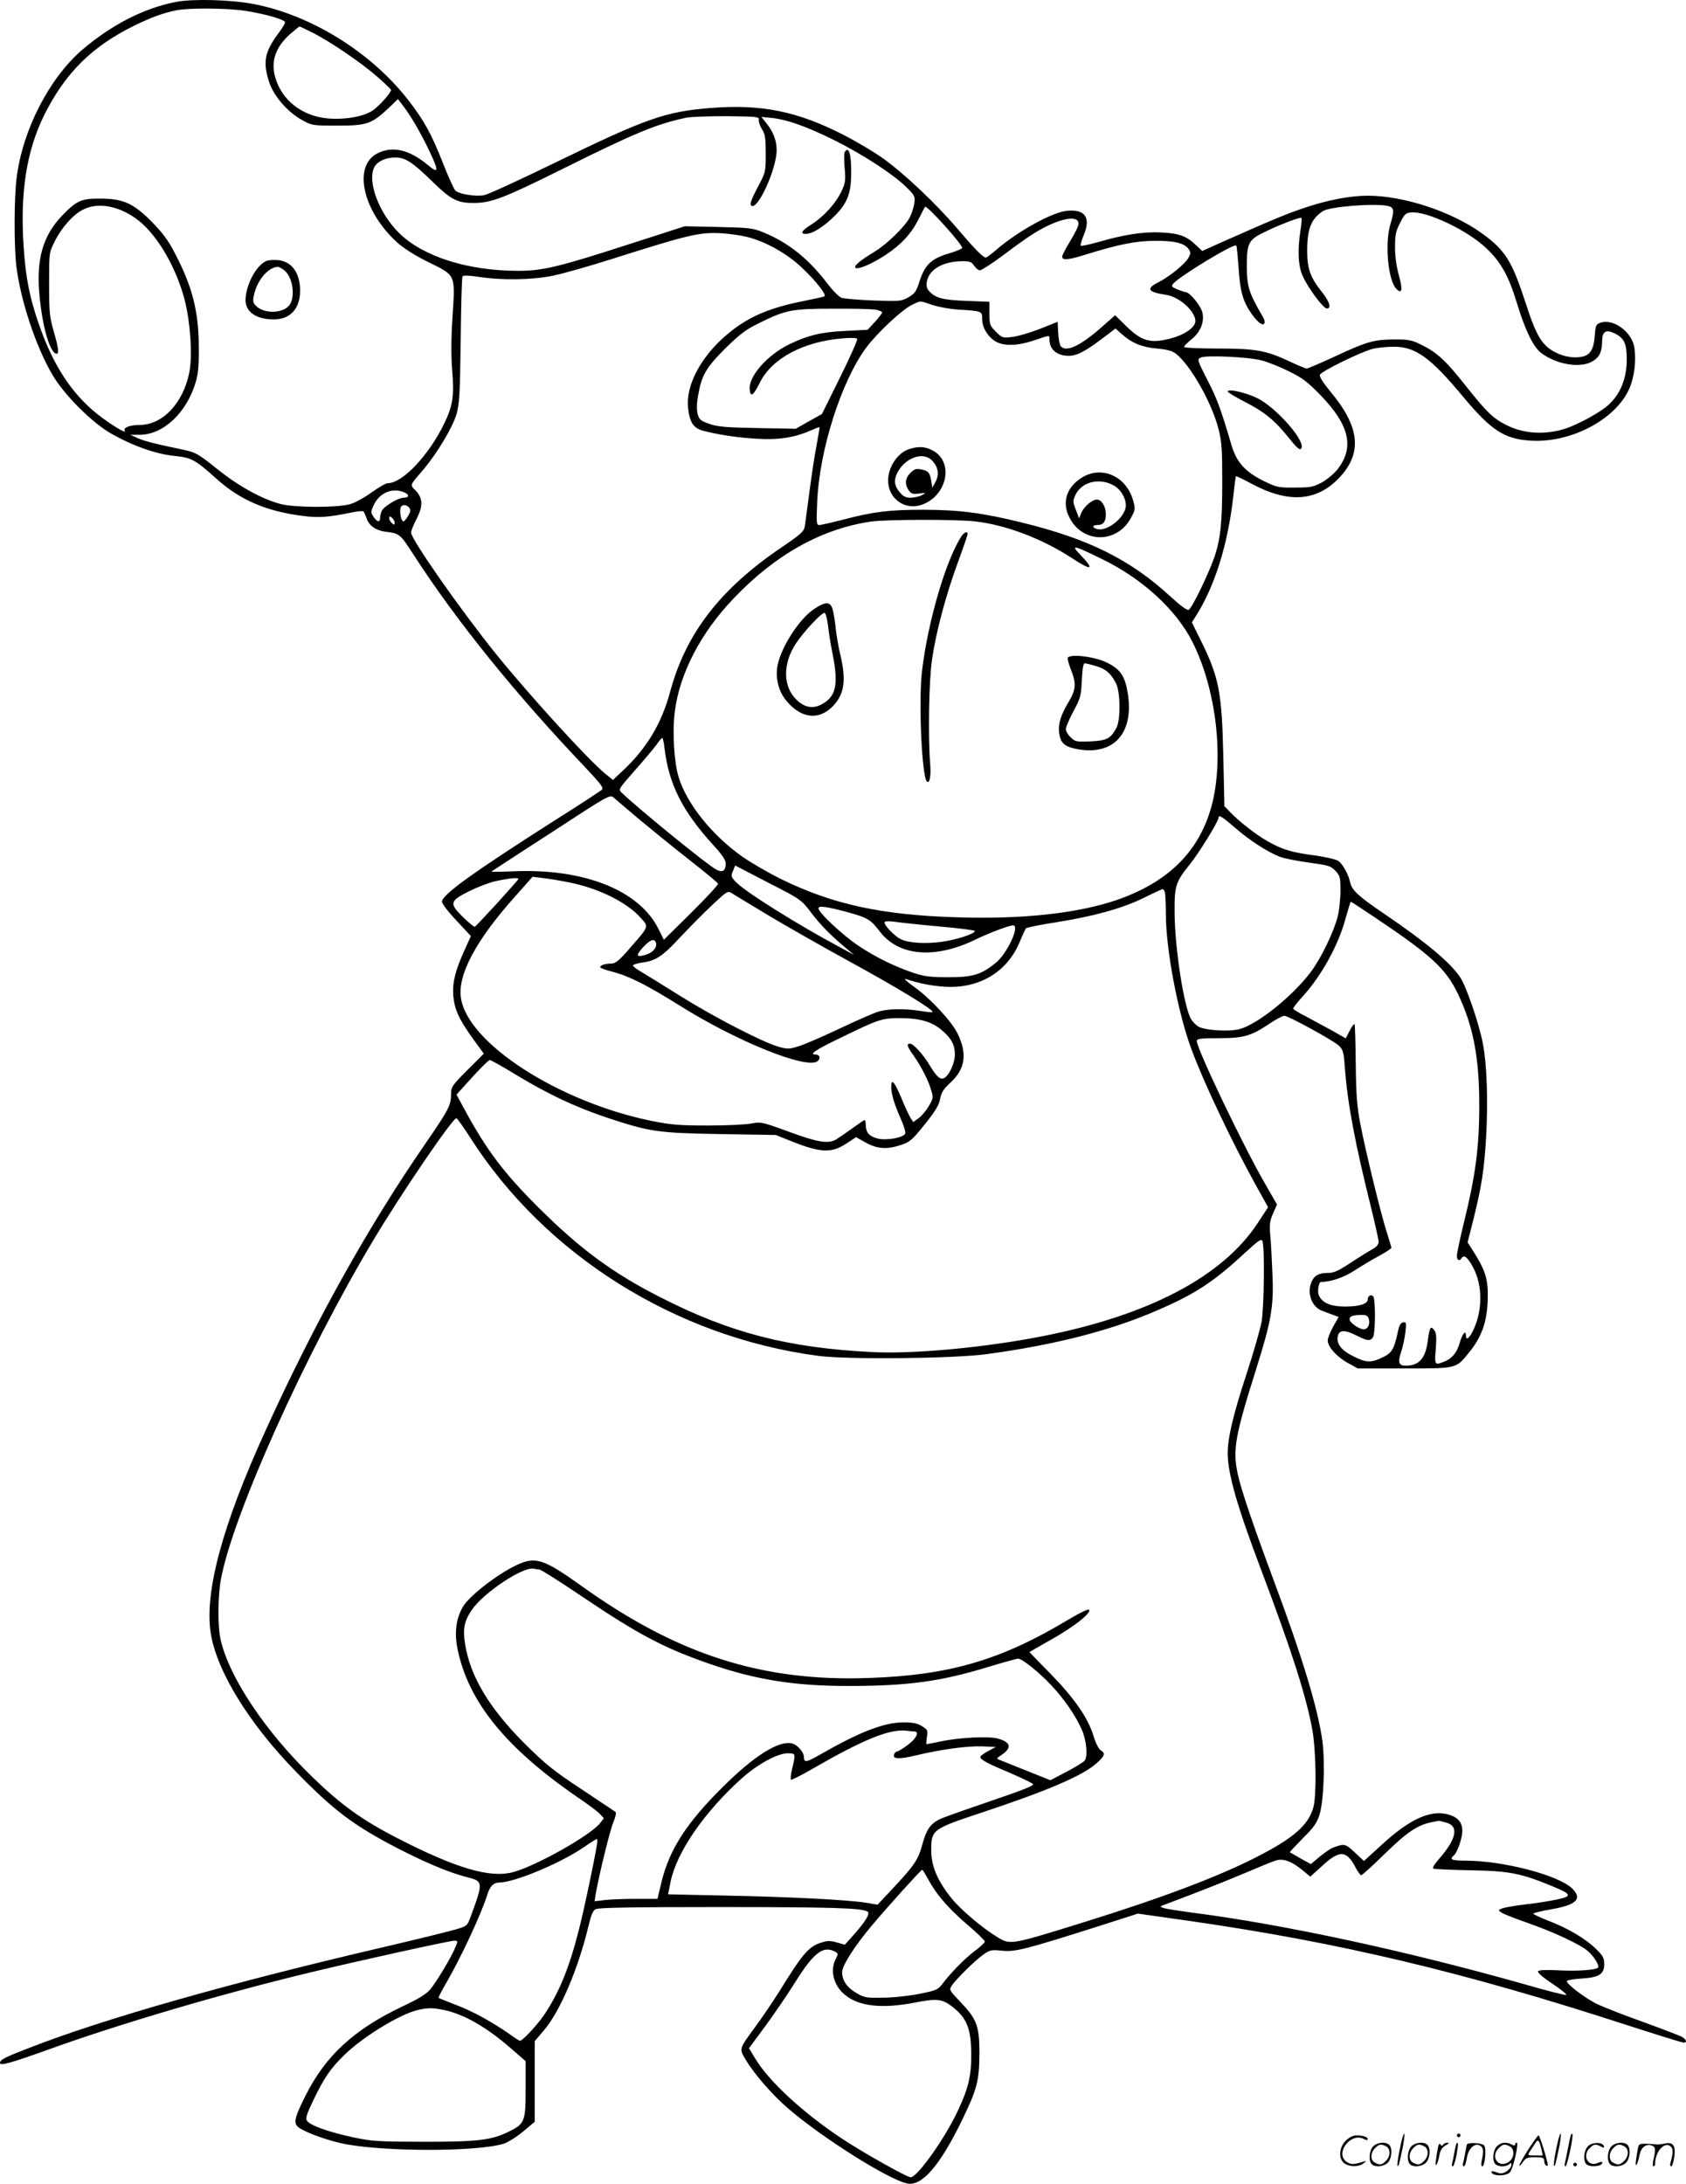 <svg version="1.0" xmlns="http://www.w3.org/2000/svg"
  viewBox="0 0 926.975 1200.156"
 preserveAspectRatio="xMidYMid meet">
<g transform="translate(-1,1200.544) scale(0.1,-0.1)"
fill="#000000" stroke="none">
<path d="M978 11995 c-176 -34 -354 -125 -518 -265 -181 -157 -327 -442 -359
-705 -14 -114 -14 -375 -1 -484 24 -189 107 -440 198 -595 65 -111 219 -265
326 -325 116 -66 244 -111 344 -121 97 -10 113 -19 237 -130 127 -113 271
-175 470 -200 86 -11 139 -7 253 16 41 9 76 13 80 9 3 -3 11 -20 17 -37 13
-40 50 -67 100 -74 84 -11 83 -10 162 -132 233 -360 559 -763 942 -1165 85
-91 101 -111 90 -122 -8 -7 -122 -82 -254 -165 -457 -291 -625 -412 -625 -450
0 -11 36 -58 80 -104 l79 -85 -34 -75 c-52 -114 -68 -180 -63 -251 7 -77 30
-128 106 -235 l62 -85 -90 -90 c-85 -85 -90 -93 -90 -133 0 -61 -14 -87 -145
-277 -315 -457 -607 -982 -873 -1567 -240 -525 -339 -893 -303 -1120 34 -209
211 -496 470 -761 208 -213 315 -293 555 -418 154 -79 283 -134 381 -159 93
-23 93 -27 23 -217 -19 -52 -20 -53 -86 -72 -37 -11 -213 -54 -392 -96 -843
-196 -1536 -393 -1944 -552 -141 -54 -166 -67 -166 -85 0 -17 61 0 272 76 386
139 938 302 1431 421 265 64 769 175 794 175 21 0 22 -1 6 -37 -21 -53 -101
-186 -137 -230 -22 -26 -63 -52 -153 -94 -267 -127 -424 -271 -535 -494 -55
-110 -64 -142 -43 -165 23 -25 149 -73 245 -94 219 -47 749 -47 891 -1 25 9
73 39 107 68 l62 52 0 222 0 221 50 59 c89 103 190 340 246 576 13 56 24 82
38 90 16 9 192 12 676 12 620 0 788 -5 820 -25 16 -10 -11 -55 -82 -134 l-43
-48 -43 12 c-33 10 -51 11 -82 1 -72 -21 -103 -56 -233 -266 -38 -60 -97 -148
-132 -195 -94 -128 -92 -122 -53 -187 48 -80 147 -193 236 -269 186 -159 546
-386 649 -408 81 -18 181 98 303 349 82 169 94 215 95 365 0 152 -14 189 -106
285 -59 62 -61 65 -47 87 23 35 124 135 171 169 40 29 46 30 107 24 73 -7 127
7 531 135 l215 69 275 -39 c832 -119 1518 -282 2418 -575 161 -52 300 -95 307
-95 23 0 16 19 -13 34 -16 7 -111 44 -213 81 -102 36 -213 80 -247 96 -67 32
-176 115 -168 128 2 5 38 10 79 13 98 6 126 24 126 79 0 34 -6 46 -46 85 -59
57 -156 114 -262 154 -45 18 -82 35 -82 39 0 3 43 14 95 23 141 24 177 57 120
114 -74 74 -380 154 -589 154 -75 0 -89 7 -62 29 18 15 46 96 46 133 0 42 -17
68 -55 84 -104 43 -226 -8 -395 -165 l-91 -83 -50 47 c-52 49 -58 50 -121 26
-13 -5 -45 -27 -72 -49 l-49 -41 -56 31 c-31 18 -57 33 -59 34 -2 1 30 35 70
76 59 58 78 84 92 128 24 73 32 286 17 405 -24 178 -110 462 -266 880 -115
308 -183 509 -200 591 -28 133 -15 206 101 574 84 267 98 345 90 525 -3 77 -8
172 -12 211 -5 59 -3 79 15 120 l22 50 -66 115 c-119 205 -375 741 -375 784 0
12 22 15 120 15 139 0 179 12 280 80 36 24 72 43 82 43 25 -2 266 -134 298
-163 24 -23 28 -34 34 -120 15 -202 56 -417 147 -782 21 -86 39 -167 39 -178
0 -13 -12 -27 -31 -38 -18 -9 -62 -37 -98 -60 -90 -60 -115 -72 -148 -72 -49
0 -73 -12 -88 -41 -33 -62 -6 -145 54 -167 17 -7 45 -17 61 -23 l30 -11 -30
-53 c-16 -29 -30 -63 -30 -76 0 -35 49 -90 111 -124 l54 -30 255 0 c291 0 284
-2 355 85 76 93 105 181 105 320 0 91 -17 141 -81 241 l-30 47 30 118 c47 189
61 277 72 464 11 196 4 398 -18 510 -21 111 -91 314 -125 365 -54 81 -187 192
-418 349 -139 94 -177 129 -186 170 -10 47 -42 104 -67 121 -13 8 -73 22 -133
30 -121 16 -173 31 -254 77 -63 35 -160 111 -206 160 l-32 33 -6 270 c-8 357
-23 438 -126 645 l-47 95 19 30 c107 167 179 397 209 665 6 58 13 106 14 108
2 2 36 -14 77 -36 211 -116 371 -104 497 34 122 134 106 276 -54 467 -41 50
-62 83 -58 93 7 19 232 129 293 143 25 6 76 11 113 11 120 0 201 -58 384 -278
152 -182 225 -229 366 -238 219 -15 466 113 543 281 29 63 41 155 30 230 -14
88 -118 163 -189 136 -22 -8 -25 -17 -29 -70 -6 -85 -29 -115 -93 -119 -56 -4
-122 18 -166 55 -44 38 -73 94 -119 238 -78 239 -113 295 -245 390 -166 119
-429 205 -625 205 -95 0 -222 -24 -346 -66 -96 -32 -162 -59 -467 -194 l-97
-44 -33 31 c-54 52 -94 66 -192 71 -99 5 -208 -12 -351 -54 -48 -13 -89 -22
-92 -19 -3 3 5 30 17 60 40 95 6 142 -93 132 -82 -8 -271 -113 -389 -215 -27
-23 -52 -42 -57 -42 -15 0 -59 45 -159 162 -117 137 -290 300 -406 383 -49 35
-146 93 -215 128 -255 131 -452 171 -733 149 -249 -20 -352 -56 -852 -299
-197 -96 -374 -177 -392 -180 -53 -9 -143 6 -161 27 -8 11 -40 80 -69 155 -62
157 -102 229 -188 340 -205 264 -536 469 -854 529 -121 23 -330 29 -423 11z
m387 -50 c105 -17 207 -46 212 -61 2 -5 -15 -34 -38 -64 -75 -101 -85 -158
-48 -269 26 -76 102 -163 181 -206 52 -29 57 -30 193 -30 162 0 188 9 281 96
l52 50 29 -38 c43 -56 98 -151 143 -246 54 -114 52 -128 -7 -79 -103 86 -196
107 -279 64 -136 -70 -79 -320 113 -492 37 -32 100 -72 172 -107 148 -73 144
-63 129 -299 -8 -118 -8 -217 -2 -290 12 -145 4 -198 -44 -297 -85 -175 -229
-327 -310 -327 -11 0 -50 -23 -88 -50 -38 -28 -91 -57 -118 -65 -68 -20 -301
-20 -381 0 -101 26 -232 97 -352 194 -107 85 -116 90 -190 106 -150 31 -208
46 -247 63 l-39 18 54 0 c129 2 256 123 305 289 14 45 18 93 17 195 -1 196
-35 329 -132 515 -35 68 -66 110 -126 171 -101 102 -157 128 -285 128 -102 1
-130 -12 -207 -92 -109 -113 -146 -245 -125 -450 17 -167 55 -299 90 -310 18
-6 15 28 -13 124 -22 77 -25 104 -25 259 0 171 0 172 30 232 38 77 101 148
154 175 86 46 208 21 311 -61 105 -85 205 -259 251 -436 31 -123 43 -304 25
-396 -34 -170 -147 -289 -274 -289 -52 0 -91 -15 -81 -31 13 -22 -77 33 -150
90 -143 115 -242 266 -321 491 -52 149 -74 259 -85 430 -20 299 16 527 114
725 115 229 260 374 493 489 94 46 162 71 234 85 72 14 287 12 384 -4z m363
-119 c98 -49 265 -163 355 -241 42 -37 77 -70 77 -74 -1 -17 -66 -89 -101
-113 -51 -34 -156 -52 -251 -43 -139 14 -248 100 -284 223 -27 90 1 169 82
241 26 22 49 41 51 41 2 0 34 -15 71 -34z m2454 -479 c-2 -10 6 -33 17 -51 18
-28 21 -50 21 -135 0 -101 0 -102 -46 -188 -33 -63 -42 -89 -34 -97 33 -33
140 199 140 305 0 50 -17 97 -53 143 l-31 39 60 -6 c82 -9 187 -46 339 -121
153 -76 322 -185 395 -256 49 -48 52 -54 47 -89 -2 -21 -13 -55 -23 -76 -23
-50 -127 -152 -199 -195 -76 -46 -112 -76 -102 -86 12 -13 93 22 167 71 86 57
141 117 181 197 17 34 33 65 35 67 10 10 204 -205 204 -226 0 -5 -34 -19 -75
-31 -95 -28 -131 -63 -159 -152 -18 -56 -26 -68 -61 -88 -38 -22 -46 -23 -191
-18 -83 3 -163 10 -178 15 -14 6 -47 39 -73 73 -104 138 -216 229 -355 286
-58 24 -77 26 -248 30 l-185 4 -298 -96 c-392 -127 -483 -149 -617 -149 -278
0 -523 78 -655 207 -112 110 -178 286 -136 365 17 30 63 51 114 51 56 0 94
-25 208 -136 99 -96 133 -114 223 -114 97 0 167 27 487 186 400 199 516 247
679 282 25 6 126 9 225 9 167 -2 180 -3 177 -20z m3457 -473 c36 -8 39 -23 16
-99 -33 -107 -13 -316 34 -359 30 -28 34 -3 12 77 -13 46 -21 103 -21 153 0
68 4 89 28 135 23 47 31 54 60 57 86 8 309 -97 413 -196 80 -75 124 -153 169
-302 46 -151 90 -241 133 -274 87 -66 223 -87 288 -43 36 24 46 49 48 113 1
49 22 60 69 37 53 -26 67 -58 66 -148 -1 -100 -35 -185 -100 -244 -42 -40
-165 -107 -237 -131 -112 -36 -230 -29 -326 20 -73 37 -108 71 -223 216 -108
137 -157 182 -242 224 -52 26 -70 30 -145 30 -117 -1 -152 -10 -326 -91 -82
-38 -155 -69 -161 -69 -6 0 -49 18 -96 40 -128 60 -185 70 -395 70 -104 0
-183 4 -183 9 0 5 18 23 39 40 52 41 75 99 61 152 -10 37 -70 109 -91 109 -5
0 -26 7 -46 15 -30 13 -34 17 -23 31 36 42 334 223 347 210 3 -2 8 -58 13
-123 5 -83 14 -136 30 -177 26 -68 92 -147 109 -131 8 8 5 21 -9 45 -74 127
-84 160 -85 270 0 128 9 147 93 188 78 39 201 86 207 80 3 -3 1 -34 -5 -69
-17 -110 -13 -198 14 -254 31 -67 112 -175 131 -175 26 0 16 36 -25 88 -67 83
-84 133 -83 237 1 115 23 168 86 210 39 25 277 44 356 29z m-1699 -98 c0 -12
-20 -54 -45 -94 -25 -40 -45 -79 -45 -87 0 -22 34 -19 141 15 168 52 266 72
369 72 106 1 162 -13 184 -44 13 -18 13 -25 1 -48 -18 -34 -103 -104 -168
-137 -68 -34 -56 -53 45 -68 83 -13 179 -110 157 -159 -15 -32 -66 -63 -134
-81 -111 -29 -159 -15 -247 72 l-57 56 -68 -60 c-121 -108 -202 -146 -231
-110 -6 7 -12 40 -14 73 l-3 61 -95 -38 c-53 -21 -121 -41 -153 -45 -55 -7
-57 -6 -92 29 -33 33 -35 39 -35 100 l0 64 -127 5 c-132 5 -169 15 -206 55
-12 14 -15 29 -11 52 14 68 91 111 198 111 38 0 48 -4 62 -25 9 -14 23 -25 32
-25 8 0 63 35 121 78 58 44 126 93 151 109 137 92 270 126 270 69z m-1825 -72
c103 -25 221 -91 303 -169 77 -72 138 -150 125 -158 -5 -3 -56 -14 -115 -26
-208 -41 -327 -97 -449 -209 -126 -117 -198 -262 -186 -377 8 -79 29 -112 80
-126 82 -22 193 -39 302 -45 118 -7 204 7 293 46 25 11 46 19 48 18 1 -2 -7
-48 -17 -103 -11 -55 -28 -170 -39 -255 -11 -85 -23 -170 -25 -187 -5 -28 -21
-43 -124 -113 -342 -231 -530 -475 -617 -798 -47 -174 -130 -312 -263 -435
l-51 -48 -43 35 c-95 78 -416 430 -602 660 -196 244 -465 628 -465 665 0 9 14
43 31 76 36 71 34 113 -7 156 -31 32 -34 23 48 119 72 86 157 227 178 300 16
57 19 108 23 406 2 187 6 345 10 350 4 7 35 6 89 -2 128 -20 294 -17 407 6 54
11 199 52 322 91 432 137 486 150 614 142 39 -3 97 -11 130 -19z m1020 -374
c32 -11 97 -23 144 -26 131 -8 131 -8 131 -52 0 -46 30 -96 72 -122 46 -28
122 -26 214 5 89 30 84 30 84 5 0 -55 41 -90 106 -90 44 0 89 23 183 94 l74
56 34 -30 c56 -50 112 -73 194 -80 56 -5 84 -13 104 -28 81 -64 198 -270 235
-416 17 -67 20 -111 20 -285 0 -225 -9 -312 -41 -411 -30 -90 -126 -290 -144
-296 -9 -4 -49 26 -105 78 -218 199 -447 313 -813 402 -213 53 -347 70 -542
70 -188 0 -275 -11 -442 -55 -62 -16 -120 -29 -129 -29 -15 0 -16 12 -11 128
12 286 134 666 271 849 61 81 194 205 248 232 52 25 42 25 113 1z m-312 -26
c20 -4 37 -11 37 -16 0 -4 -18 -28 -40 -52 l-40 -43 -118 -6 c-133 -6 -206
-23 -307 -71 -125 -59 -232 -180 -223 -253 5 -43 20 -32 57 42 67 132 238 223
454 241 43 4 77 3 80 -3 3 -5 -39 -100 -94 -211 l-100 -202 -72 -40 -72 -41
-210 4 c-173 3 -220 7 -265 23 -47 16 -56 24 -64 53 -6 22 -6 56 2 101 19 113
44 155 150 261 83 81 112 103 192 142 140 69 175 76 400 76 107 1 212 -2 233
-5z m2122 -279 c33 -8 101 -35 151 -60 76 -37 103 -58 175 -132 158 -163 186
-285 95 -404 -19 -25 -57 -57 -87 -74 -48 -26 -63 -29 -149 -29 -91 -1 -100 1
-172 36 -103 51 -151 105 -178 200 -58 196 -78 251 -132 356 -57 112 -57 113
-35 123 31 13 261 3 332 -16z m-4711 -726 c29 -13 25 -29 -6 -29 -28 0 -105
-46 -118 -70 -5 -10 -10 -28 -10 -39 0 -28 -16 -26 -36 4 -16 24 -16 28 1 65
31 68 105 98 169 69z m26 -84 c9 -11 8 -20 -6 -45 -10 -16 -21 -30 -25 -30
-16 0 -26 69 -12 83 11 11 30 8 43 -8z m-80 -82 c0 -13 -3 -13 -15 -3 -8 7
-15 19 -15 27 0 13 3 13 15 3 8 -7 15 -19 15 -27z m3191 7 c170 -19 368 -95
530 -200 110 -73 130 -68 52 13 -59 61 -46 59 112 -18 224 -108 411 -279 501
-457 132 -262 176 -645 104 -907 -69 -248 -240 -416 -524 -513 -213 -72 -514
-105 -867 -94 -420 12 -690 71 -974 210 -71 35 -169 92 -217 126 -166 118
-302 289 -347 435 -25 82 -35 249 -21 359 26 209 143 435 324 623 229 241 483
382 754 422 81 12 471 13 573 1z m-1708 -1243 c24 -201 97 -347 268 -535 49
-53 69 -83 69 -102 0 -40 -17 -52 -51 -34 -46 23 -420 327 -522 424 -18 17
-15 21 73 121 51 57 104 121 119 141 14 21 29 38 32 38 3 0 9 -24 12 -53z
m-133 -399 c69 -57 193 -158 275 -222 83 -65 152 -122 153 -127 2 -5 -64 -77
-147 -159 l-151 -149 -31 62 c-107 211 -410 331 -797 314 -68 -3 -122 -3 -120
-1 2 1 149 98 328 213 318 208 324 211 344 193 12 -10 77 -66 146 -124z m3271
-42 c78 -68 175 -131 245 -159 23 -9 95 -23 160 -32 109 -15 121 -18 147 -46
25 -27 27 -36 27 -110 0 -45 -7 -109 -16 -143 -22 -85 -92 -229 -147 -302
-101 -134 -291 -286 -391 -314 -54 -15 -182 -8 -224 12 -14 7 -34 27 -44 44
-39 67 -90 395 -90 589 -1 142 6 164 85 262 50 62 157 236 157 255 0 18 20 5
91 -56z m-2330 -468 c54 -70 107 -124 194 -196 l40 -34 -70 38 c-237 126 -527
308 -579 362 -27 29 -28 33 -16 61 l12 30 181 -94 c182 -93 182 -93 238 -167z
m-1326 167 c162 -34 311 -108 388 -194 45 -50 46 -45 -58 -164 -62 -72 -81
-87 -105 -87 -33 0 -60 -9 -60 -20 0 -4 30 -16 68 -25 92 -24 190 -74 366
-184 313 -197 699 -353 760 -308 20 15 14 37 -10 37 -38 0 -2 25 133 90 216
105 230 110 332 110 108 0 174 -19 229 -66 53 -45 72 -81 72 -134 0 -46 -31
-114 -59 -129 -21 -12 -42 7 -82 74 -32 54 -88 115 -105 115 -22 0 -17 -16 20
-67 41 -59 80 -134 96 -190 12 -39 11 -45 -14 -87 -14 -24 -39 -54 -56 -66
l-29 -21 -15 23 c-8 13 -31 62 -51 111 -38 89 -55 108 -55 60 0 -41 18 -99 52
-175 17 -37 28 -74 25 -82 -9 -23 -104 -40 -154 -27 -45 12 -63 34 -63 75 0
14 -3 26 -6 26 -4 0 -36 -22 -73 -49 -36 -26 -76 -53 -88 -60 -43 -22 -102
-12 -256 45 -148 54 -154 55 -206 45 -30 -6 -137 -11 -239 -11 -157 0 -203 4
-308 25 -513 104 -1016 429 -1050 678 -18 126 84 316 293 550 l101 114 64 -8
c35 -4 99 -15 143 -24z m-285 20 c0 -7 -230 -259 -240 -263 -4 -1 -33 23 -64
53 -77 76 -75 88 34 143 47 23 114 49 150 56 69 15 120 20 120 11z m3554 -71
c3 -9 6 -64 6 -122 0 -192 66 -542 140 -741 68 -185 224 -513 357 -753 l65
-117 -55 -84 c-193 -296 -600 -511 -1191 -626 -310 -61 -705 -98 -931 -86
-463 23 -783 106 -1166 302 -262 133 -441 266 -669 493 -190 189 -285 315
-408 542 l-42 78 86 95 c47 52 91 95 97 95 6 0 70 -36 142 -80 175 -106 329
-179 500 -236 239 -79 279 -85 625 -91 l305 -5 83 -33 c164 -66 225 -69 310
-11 l49 32 53 -30 c63 -35 118 -39 196 -12 46 15 61 28 129 113 58 72 78 106
84 140 7 36 19 54 59 91 79 74 91 156 37 267 -32 67 -151 195 -239 257 -39 28
-60 47 -46 43 87 -27 135 -36 211 -42 190 -13 346 79 415 245 15 37 31 71 35
76 4 4 76 19 160 32 209 33 367 76 485 134 55 27 102 49 105 49 4 1 10 -6 13
-15z m-2183 -127 c97 -58 297 -172 445 -253 262 -143 471 -270 461 -280 -2 -3
-33 0 -68 6 -92 14 -181 12 -236 -6 -26 -9 -122 -51 -213 -94 -91 -43 -190
-86 -221 -95 -52 -16 -59 -16 -112 -1 -88 26 -355 164 -537 278 -91 57 -186
116 -212 131 -27 15 -48 32 -48 36 0 5 21 12 48 16 78 10 115 35 213 141 52
55 131 135 177 178 78 73 84 77 105 63 12 -7 101 -62 198 -120z m3342 -16
c306 -205 386 -279 452 -416 85 -177 119 -353 118 -620 0 -223 -21 -382 -83
-633 -22 -90 -40 -174 -40 -188 0 -24 14 -32 25 -14 14 23 34 7 65 -51 52 -98
52 -238 -1 -346 -21 -43 -39 -56 -39 -28 0 34 -20 12 -34 -38 -16 -57 -44 -89
-89 -106 -49 -19 -50 -17 -43 72 5 64 3 87 -8 102 -20 27 -26 17 -36 -58 -12
-96 -48 -137 -121 -137 -39 0 -45 19 -25 77 9 27 19 74 23 107 6 53 4 58 -13
54 -14 -2 -22 -18 -31 -63 -18 -81 -31 -104 -73 -125 -69 -35 -96 -35 -166 0
-70 34 -99 72 -88 115 8 33 39 33 104 0 59 -30 76 -31 90 -6 12 24 13 200 1
220 -10 16 -31 6 -31 -14 0 -25 -43 -39 -120 -40 -83 0 -130 19 -149 62 -9 19
-1 73 11 73 56 1 127 25 185 63 37 24 98 61 136 81 37 20 67 40 67 44 0 4 -12
43 -26 87 -32 100 -116 443 -145 595 -18 93 -23 155 -25 328 -1 117 -4 216 -7
219 -3 3 -15 -14 -27 -37 l-21 -41 -72 41 c-40 22 -105 57 -144 78 -40 20 -73
40 -73 45 0 5 23 34 51 65 106 116 200 287 239 437 13 47 25 85 27 85 2 0 63
-40 136 -89z m-2894 29 c100 -28 119 -39 166 -101 103 -138 303 -156 526 -48
79 38 187 79 209 79 39 0 -31 -153 -94 -205 -81 -66 -126 -80 -261 -80 -99 0
-132 4 -190 23 -107 36 -209 86 -304 149 -88 59 -221 183 -221 207 0 16 48 9
169 -24z m494 -76 c108 -9 197 -21 197 -25 0 -15 -100 -48 -180 -59 -92 -13
-189 -7 -229 15 -36 18 -95 81 -87 93 3 5 25 6 53 2 26 -4 137 -16 246 -26z
m-1557 -88 c9 -24 -14 -54 -51 -66 -56 -18 -62 -8 -21 38 40 43 63 52 72 28z
m-1021 -1072 c413 -647 1131 -1097 1915 -1200 161 -21 750 -15 928 10 375 51
683 130 941 243 201 87 304 154 470 308 82 75 96 85 102 69 13 -33 9 -365 -5
-444 -8 -41 -45 -172 -84 -290 -72 -220 -102 -346 -102 -430 0 -113 51 -291
185 -645 169 -447 248 -696 281 -880 20 -117 23 -358 5 -422 -27 -98 -110
-170 -312 -273 -213 -109 -524 -226 -949 -358 -401 -125 -404 -125 -472 -85
-84 50 -207 154 -258 218 -77 97 -110 175 -110 262 0 112 6 117 268 204 372
123 565 206 642 275 45 41 49 54 21 71 -11 7 -28 42 -40 82 -30 97 -105 205
-238 341 -62 63 -113 115 -113 116 0 1 53 31 118 68 125 70 218 143 211 164
-3 8 -45 -12 -123 -58 -364 -218 -648 -301 -1086 -316 -589 -22 -1057 128
-1586 508 -205 146 -250 161 -352 113 -106 -49 -262 -170 -297 -230 -38 -65
-48 -144 -29 -234 60 -291 269 -546 669 -819 50 -34 101 -72 113 -85 l22 -24
-20 -26 c-54 -69 -356 -238 -482 -271 -126 -32 -310 22 -628 185 -199 102
-313 184 -471 337 -256 247 -456 544 -505 752 -18 74 -17 240 1 339 68 358
467 1244 842 1868 154 257 431 663 452 663 5 0 39 -48 76 -106z m4940 -994
c10 -30 -4 -60 -27 -60 -25 0 -78 37 -78 55 0 17 16 23 62 24 28 1 38 -4 43
-19z m-4559 -1380 c7 0 109 -64 226 -143 322 -217 460 -289 714 -377 251 -86
462 -120 756 -120 331 0 507 24 773 105 82 25 155 45 163 45 22 0 114 -74 182
-146 72 -77 133 -166 167 -242 27 -61 35 -150 16 -173 -7 -8 -52 -36 -100 -61
l-88 -46 -130 52 c-71 29 -139 55 -150 60 -18 6 -17 8 10 26 60 40 54 71 -19
91 -50 14 -213 6 -315 -16 -40 -8 -74 -15 -77 -15 -2 0 -1 18 2 39 6 37 4 41
-27 60 -25 16 -51 21 -100 21 -107 0 -237 -50 -453 -173 -81 -47 -96 -50 -96
-18 0 27 -36 68 -65 75 -72 18 -207 -66 -381 -239 -200 -198 -293 -343 -337
-522 l-22 -93 -120 0 c-66 0 -144 -3 -173 -7 l-53 -6 6 39 c18 103 79 354 98
397 12 29 16 51 11 55 -6 4 -91 61 -189 126 -155 102 -198 138 -311 250 -195
195 -299 369 -327 547 -13 82 -5 124 35 184 64 97 290 247 346 229 8 -2 20 -4
28 -4z m2060 -890 c31 0 12 -40 -35 -74 -27 -20 -53 -36 -59 -36 -5 0 -13 -7
-16 -15 -10 -27 24 -29 118 -7 142 34 284 53 366 50 l75 -3 -42 -23 c-24 -12
-43 -27 -43 -32 0 -15 37 -35 168 -90 67 -29 122 -56 122 -60 0 -11 -62 -34
-302 -116 -103 -35 -200 -70 -215 -78 -48 -24 -71 -59 -91 -134 -23 -86 -44
-117 -159 -240 l-88 -94 -65 11 c-102 16 -416 32 -766 39 l-321 7 14 69 c33
163 186 384 392 569 89 79 196 137 252 137 44 0 44 0 25 -82 -8 -32 -11 -60
-7 -63 5 -2 59 25 122 62 278 160 421 218 513 207 16 -2 35 -4 42 -4z m2926
-501 c70 -19 56 -89 -38 -197 -30 -35 -41 -53 -32 -56 7 -3 101 -7 208 -9 212
-4 274 -17 446 -88 106 -44 109 -54 27 -72 -37 -8 -115 -21 -173 -27 -58 -7
-116 -17 -130 -22 -23 -9 -24 -10 -7 -22 9 -8 72 -32 140 -56 144 -50 291
-118 336 -156 33 -27 67 -82 57 -92 -14 -13 -109 -20 -212 -15 -76 4 -113 2
-118 -5 -4 -7 27 -34 80 -69 47 -31 81 -59 75 -61 -6 -2 -107 23 -223 57 -654
185 -1330 331 -1838 396 -69 9 -136 20 -150 24 -24 8 -24 9 -5 16 192 72 336
129 450 177 77 33 153 64 170 69 40 12 83 -3 142 -50 l47 -39 64 58 c96 89
134 88 183 -4 13 -25 28 -46 33 -46 5 0 64 53 130 118 121 118 180 158 256
173 19 4 37 7 40 8 3 0 22 -4 42 -10z m-4669 -116 c-17 -102 -69 -349 -98
-464 -55 -219 -111 -355 -195 -479 -37 -54 -117 -140 -131 -140 -4 0 -29 16
-55 35 -96 68 -210 130 -299 163 -49 19 -92 36 -94 38 -2 1 17 38 42 81 87
151 194 383 227 488 14 45 34 65 66 65 82 0 336 106 464 194 36 25 68 45 71
45 3 1 4 -11 2 -26z m1817 -190 c45 -85 110 -161 213 -250 57 -48 102 -92 102
-98 0 -5 -24 -28 -55 -51 -54 -40 -130 -117 -180 -183 -23 -30 -34 -35 -125
-53 -55 -11 -145 -21 -200 -21 -93 -2 -103 0 -147 26 -52 30 -78 69 -78 115 0
35 69 143 163 255 83 99 270 306 277 307 3 0 16 -21 30 -47z m-509 -403 c18
-10 18 -13 4 -40 -33 -63 -12 -146 50 -197 77 -64 204 -78 385 -43 116 23 149
20 200 -18 86 -65 110 -124 110 -272 0 -116 -17 -185 -76 -309 -71 -151 -221
-361 -257 -361 -21 0 -268 139 -382 215 -213 142 -399 314 -473 438 l-34 56
87 118 c48 65 124 176 169 248 101 161 152 199 217 165z m-2149 -321 c112 -24
235 -95 372 -215 l76 -66 0 -150 c0 -182 -5 -194 -92 -237 -98 -48 -171 -56
-473 -56 -252 1 -278 2 -390 26 -133 29 -233 65 -248 91 -8 12 0 38 36 112 58
121 94 174 169 247 102 100 304 224 404 248 55 13 85 13 146 0z M1474 10571
c-56 -24 -114 -134 -114 -216 0 -64 60 -105 155 -105 91 0 145 59 145 158 0
98 -46 161 -122 168 -24 2 -52 0 -64 -5z m99 -51 c47 -37 63 -148 27 -193 -35
-44 -135 -47 -180 -5 -18 17 -21 27 -15 56 16 83 76 157 131 161 6 1 23 -8 37
-19z M4654 11169 c-3 -6 -4 -45 0 -87 6 -69 4 -83 -18 -129 -31 -65 -95 -136
-163 -180 -56 -35 -66 -53 -33 -53 37 0 99 39 160 100 70 70 90 124 90 239 0
104 -14 146 -36 110z M5013 9539 c-75 -22 -132 -119 -118 -200 14 -83 95 -134
175 -110 144 43 189 233 71 299 -41 23 -76 26 -128 11z m122 -65 c34 -36 40
-76 19 -116 l-18 -33 -6 38 c-8 46 -16 55 -57 63 -26 5 -37 1 -57 -19 -30 -30
-33 -62 -10 -96 14 -20 23 -22 58 -18 39 5 40 5 16 -8 -14 -8 -41 -14 -62 -15
-28 0 -42 7 -62 31 -29 34 -33 67 -12 107 43 83 143 118 191 66z M5957 9380
c-84 -53 -110 -136 -67 -219 73 -144 263 -144 339 0 23 43 24 48 11 94 -37
134 -174 194 -283 125z m172 -40 c40 -20 71 -69 71 -113 0 -59 -96 -141 -154
-130 -32 7 -34 23 -3 23 33 0 47 18 47 60 0 42 -24 80 -49 80 -26 0 -71 -38
-86 -73 l-12 -30 -18 47 c-17 44 -17 49 -2 82 34 70 127 95 206 54z M6760
9854 c0 -5 42 -30 94 -57 108 -55 165 -102 243 -199 41 -52 58 -67 66 -59 34
34 -137 230 -244 280 -65 31 -159 51 -159 35z M5296 9058 c-86 -132 -185 -470
-217 -743 -19 -162 -1 -577 27 -604 15 -16 24 31 18 99 -12 146 -7 460 11 575
23 154 74 344 139 523 31 84 56 157 56 162 0 18 -19 11 -34 -12z M4487 8659
c-89 -58 -195 -231 -205 -330 -6 -67 13 -130 55 -179 84 -98 183 -104 260 -17
56 64 65 137 34 271 -11 44 -22 110 -26 146 -3 36 -11 82 -16 103 -12 47 -38
49 -102 6z m76 -95 c4 -38 15 -107 25 -154 32 -161 19 -228 -51 -270 -52 -32
-99 -26 -146 18 -77 73 -79 199 -5 311 46 69 144 173 158 168 6 -2 14 -35 19
-73z M5880 8387 c0 -9 9 -39 20 -67 28 -71 25 -106 -14 -171 -44 -73 -59 -123
-53 -171 7 -53 29 -75 88 -87 208 -45 327 82 289 308 -15 91 -41 129 -112 164
-71 36 -218 52 -218 24z m156 -42 c54 -16 81 -39 110 -95 24 -47 26 -201 2
-245 -32 -59 -53 -70 -143 -74 -79 -3 -85 -1 -109 23 -15 14 -26 34 -26 45 0
10 19 55 42 98 39 72 42 85 46 171 3 62 8 92 16 92 7 0 35 -7 62 -15z M7706
194 c-10 -47 -15 -88 -12 -91 5 -6 9 7 30 110 7 37 10 67 6 67 -4 0 -15 -39
-24 -86z M8020 270 c0 -5 5 -10 10 -10 6 0 10 5 10 10 0 6 -4 10 -10 10 -5 0
-10 -4 -10 -10z M8566 194 c-10 -47 -15 -88 -12 -91 5 -6 9 7 30 110 7 37 10
67 6 67 -4 0 -15 -39 -24 -86z M8646 269 c-3 -8 -10 -41 -16 -74 -6 -33 -14
-68 -16 -77 -3 -10 -1 -18 3 -18 10 0 46 171 38 178 -2 3 -7 -1 -9 -9z M7409
241 c-38 -38 -41 -101 -7 -125 29 -20 79 -20 104 0 18 14 18 15 1 10 -53 -17
-69 -17 -92 -2 -69 45 21 166 94 126 12 -6 21 -7 21 -1 0 12 -25 21 -62 21
-19 0 -39 -10 -59 -29z M8410 189 c-28 -45 -49 -83 -47 -85 2 -3 12 7 21 21
14 21 24 25 66 25 43 0 50 -3 50 -19 0 -11 5 -23 10 -26 6 -3 10 -3 10 1 0 20
-44 164 -51 164 -4 0 -30 -37 -59 -81z m75 4 l7 -33 -42 0 c-42 0 -42 0 -28
23 8 12 21 32 29 44 15 25 22 18 34 -34z M7560 210 c-22 -22 -27 -79 -8 -98
19 -19 66 -14 88 8 22 22 27 79 8 98 -19 19 -66 14 -88 -8z m71 0 c25 -14 25
-54 -1 -80 -23 -23 -33 -24 -61 -10 -25 14 -25 54 1 80 23 23 33 24 61 10z
M7770 210 c-22 -22 -27 -79 -8 -98 19 -19 66 -14 88 8 22 22 27 79 8 98 -19
19 -66 14 -88 -8z m71 0 c25 -14 25 -54 -1 -80 -23 -23 -33 -24 -61 -10 -25
14 -25 54 1 80 23 23 33 24 61 10z M7916 204 c-3 -16 -8 -47 -11 -69 -8 -51
10 -26 19 27 5 27 15 42 34 53 18 10 22 14 10 15 -9 0 -20 -5 -24 -11 -5 -8
-9 -8 -14 1 -5 8 -10 3 -14 -16z M8017 223 c-2 -4 -7 -26 -11 -48 -4 -22 -9
-48 -12 -57 -3 -10 -1 -18 4 -18 4 0 14 28 20 62 11 58 10 81 -1 61z M8075
220 c-1 -3 -5 -23 -9 -45 -4 -22 -9 -48 -12 -57 -3 -10 -1 -18 4 -18 5 0 13
20 17 45 7 53 44 87 74 68 17 -11 19 -28 8 -80 -4 -18 -3 -33 2 -33 16 0 24
99 11 115 -12 14 -87 18 -95 5z M8240 210 c-22 -22 -27 -79 -8 -98 7 -7 24
-12 38 -12 14 0 31 5 38 12 9 9 12 8 12 -5 0 -9 -12 -24 -26 -34 -21 -13 -32
-15 -55 -6 -16 6 -29 8 -29 3 0 -24 81 -27 102 -2 18 19 50 162 37 162 -5 0
-9 -5 -9 -10 0 -7 -6 -7 -19 0 -30 16 -59 12 -81 -10z m71 0 c29 -16 25 -65
-6 -86 -56 -37 -103 28 -55 76 23 23 33 24 61 10z M8741 211 c-23 -23 -28 -80
-9 -99 19 -19 88 -13 88 9 0 5 -11 4 -24 -2 -54 -25 -89 38 -46 81 23 23 33
24 62 9 16 -9 19 -8 16 3 -8 22 -64 22 -87 -1z M8870 210 c-22 -22 -27 -79 -8
-98 19 -19 66 -14 88 8 22 22 27 79 8 98 -19 19 -66 14 -88 -8z m71 0 c25 -14
25 -54 -1 -80 -23 -23 -33 -24 -61 -10 -25 14 -25 54 1 80 23 23 33 24 61 10z
M9016 201 c-3 -14 -8 -44 -11 -66 -8 -51 10 -26 19 27 8 41 35 63 66 53 22 -7
24 -21 11 -77 -5 -22 -5 -38 0 -38 5 0 9 6 9 13 0 68 51 125 85 97 15 -13 15
-35 -1 -92 -3 -10 -1 -18 4 -18 6 0 13 23 17 50 9 63 -5 84 -49 76 -17 -4 -35
-6 -41 -6 -101 8 -104 7 -109 -19z M8660 110 c0 -5 5 -10 10 -10 6 0 10 5 10
10 0 6 -4 10 -10 10 -5 0 -10 -4 -10 -10z"/>
</g>
</svg>
